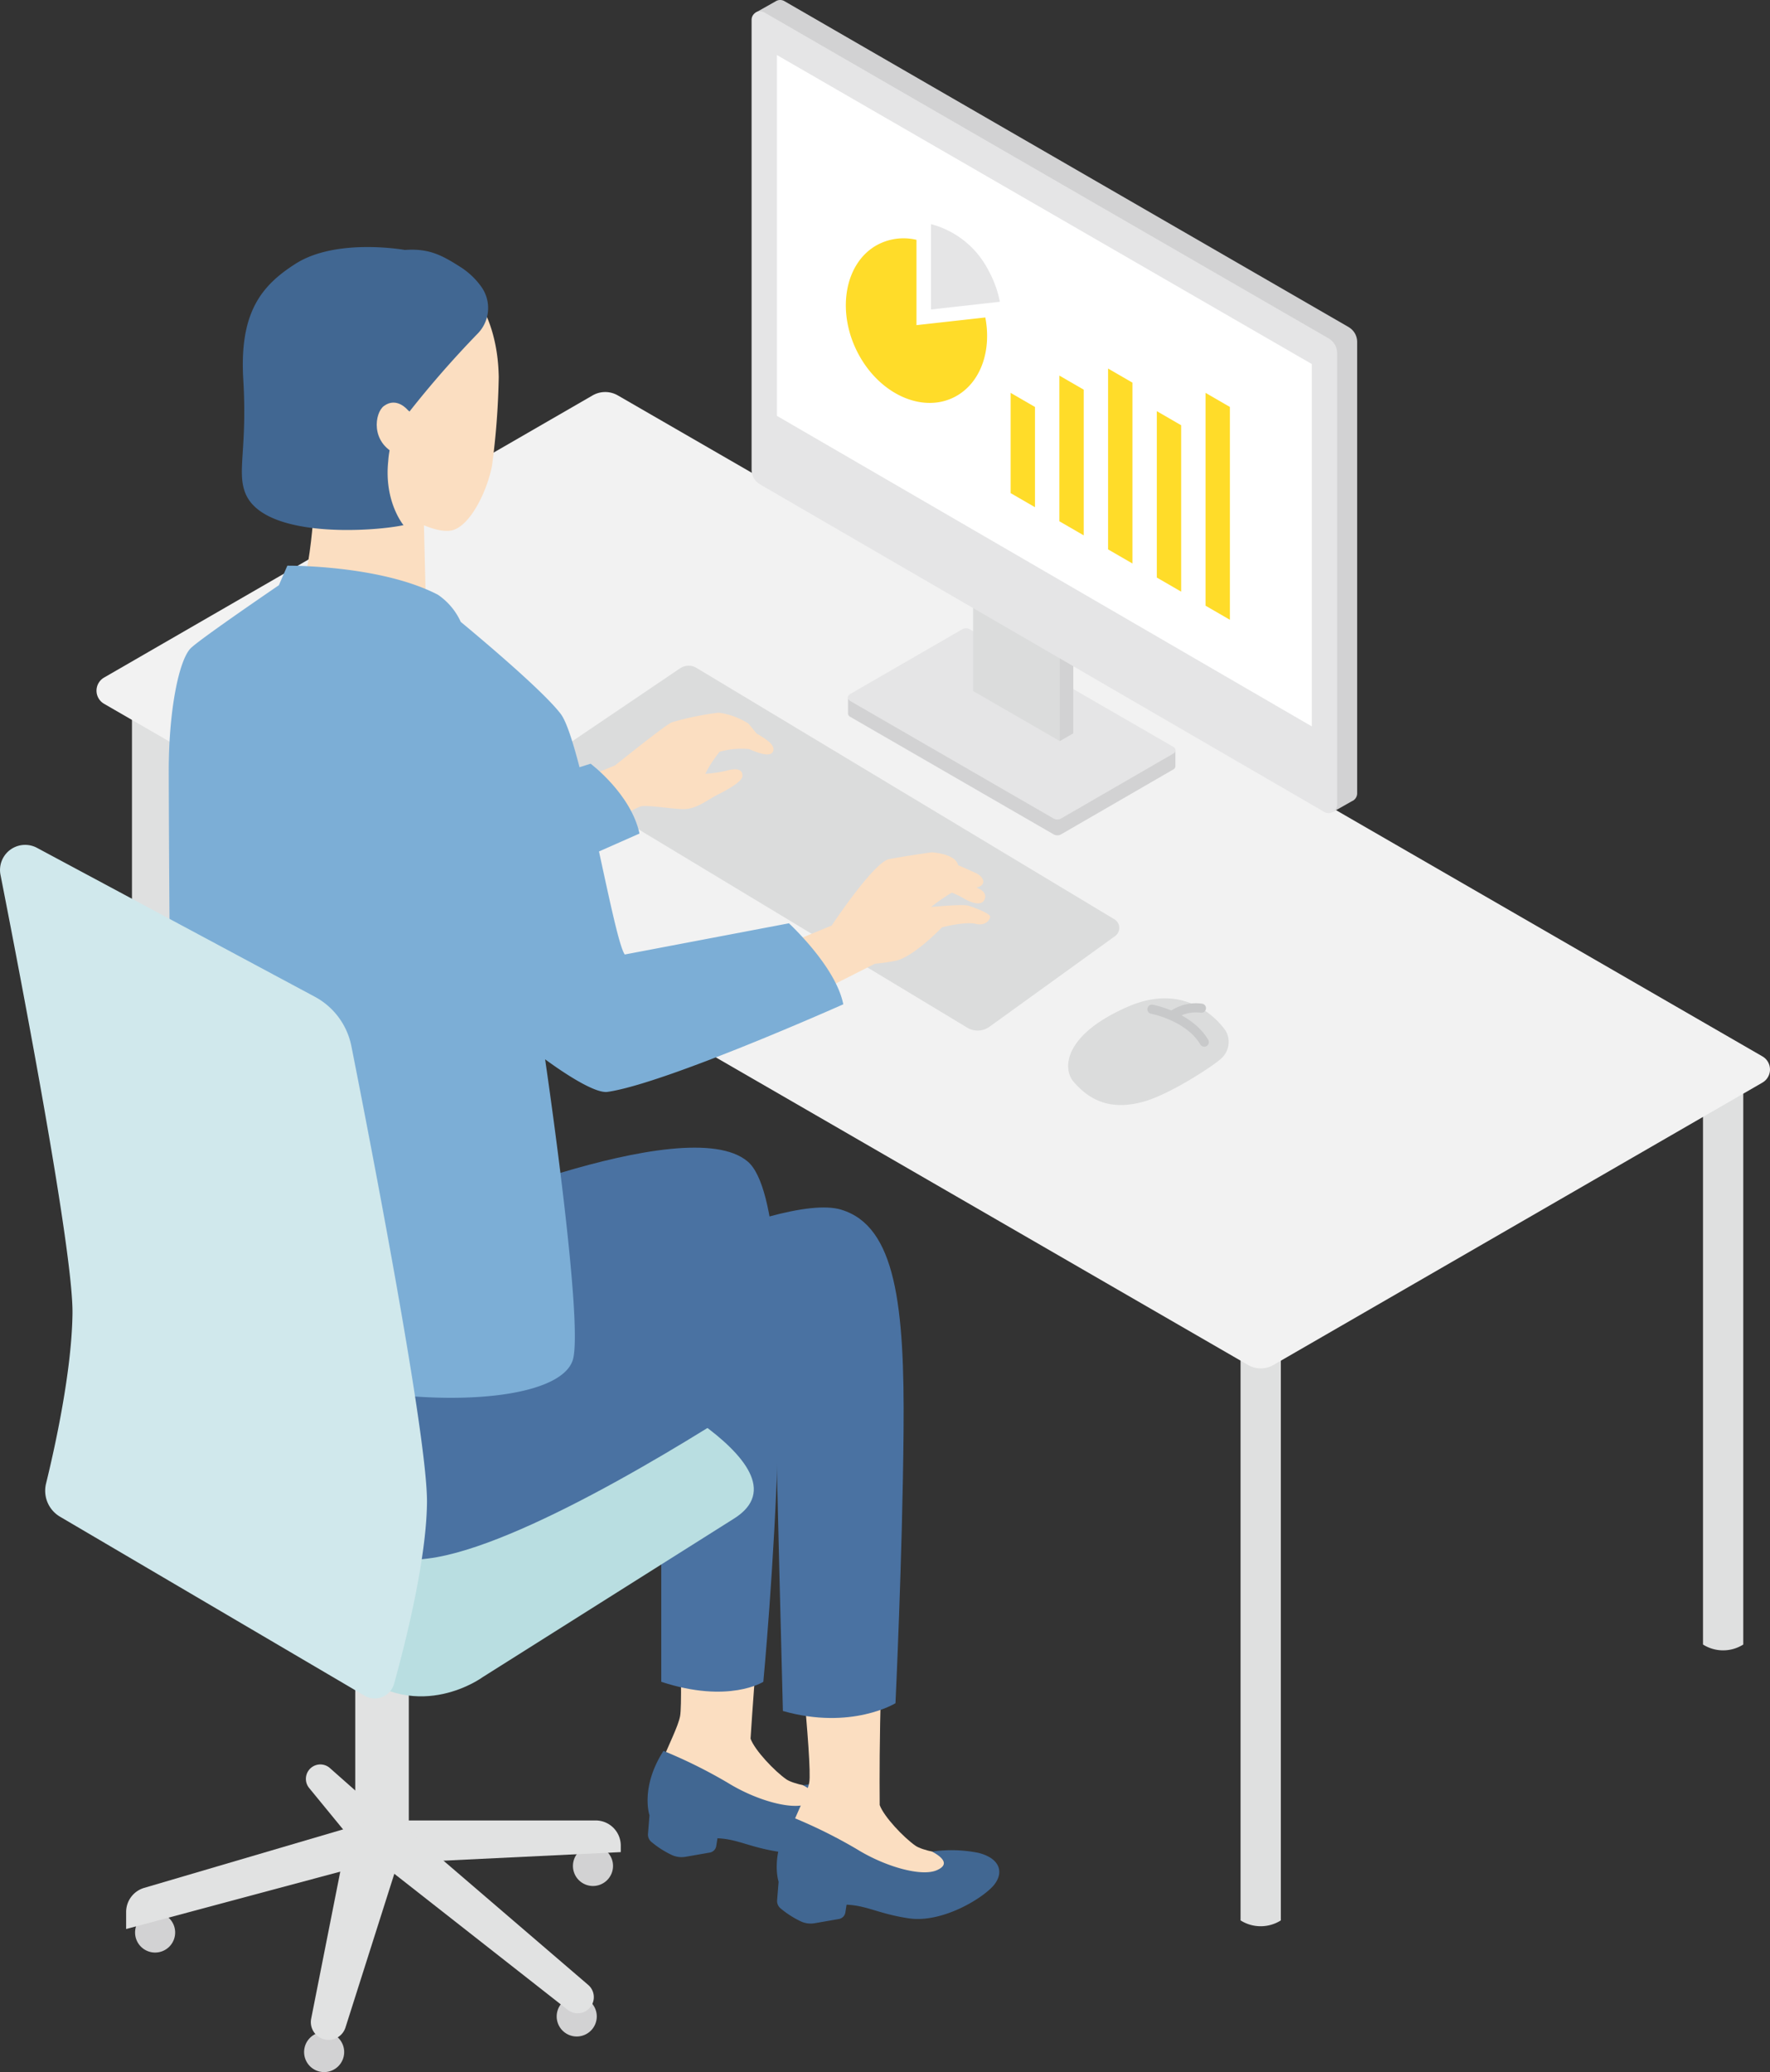 <svg xmlns="http://www.w3.org/2000/svg" xmlns:xlink="http://www.w3.org/1999/xlink" width="263.685" height="308.631" viewBox="0 0 263.685 308.631"><rect x="0" y="0" width="263.685" height="308.631" fill="#333333" stroke="none"/><defs><clipPath id="a"><rect width="263.685" height="308.631" fill="none"/></clipPath></defs><g clip-path="url(#a)"><path d="M49.248,223.4v89.845a5.616,5.616,0,0,1-6.005,0V223.4Z" transform="translate(-23.583 -121.832)" fill="#dfe0e0"/><path d="M564.019,356.381V439.3a5.615,5.615,0,0,1-6,0V356.381Z" transform="translate(-304.316 -194.354)" fill="#dfe0e0"/><path d="M412.494,431.531v89.845a5.615,5.615,0,0,1-6,0V431.531Z" transform="translate(-221.681 -235.338)" fill="#dfe0e0"/><path d="M32.748,174.871l170.436,98.486a3.76,3.76,0,0,0,3.761,0L279.8,231.294a2.256,2.256,0,0,0,0-3.907L109.286,128.939a3.759,3.759,0,0,0-3.759,0L32.749,170.965a2.256,2.256,0,0,0,0,3.906" transform="translate(-17.245 -70.043)" fill="#f2f2f2"/><path d="M198.41,218.472l-19.72,13.337a1.5,1.5,0,0,0,.065,2.533L241.182,272a3.007,3.007,0,0,0,3.313-.136l18.706-13.5a1.5,1.5,0,0,0-.1-2.508l-62.26-37.446a2.256,2.256,0,0,0-2.426.065" transform="translate(-97.089 -118.933)" fill="#dbdcdc"/><path d="M217.39,503.4s1,23.823.5,26.513c-.576,3.123-5.647,10.708-3.693,14.7,2.319,4.732,7.847,1.243,13.793,3.974,5.1,2.342,9.674.666,12.63-.657,3.046-1.363,5.413-2.971,4.767-4.942-.382-1.166-1.347-2.212-5.01-2.271-2.632-.042-5.674-.7-6.656-1.373-1.735-1.2-4.711-4.328-5.336-6.061,0,0,1.382-22.029,2.858-30.275Z" transform="translate(-116.572 -274.315)" fill="#fbdec1"/><path d="M242.219,578.9a20.331,20.331,0,0,0-6.878-.18c1.1.585,2.95,1.832.656,2.791s-7.625-.536-11.835-3.135a74.049,74.049,0,0,0-9.6-4.763c-3.49,5.43-2.084,9.589-2.084,9.589l-.221,2.751a1.426,1.426,0,0,0,.486,1.2,14.157,14.157,0,0,0,2.969,1.922,3.485,3.485,0,0,0,2.133.312l3.614-.629a1.183,1.183,0,0,0,.966-.982l.18-1.148c3.059.123,4.8,1.365,9.264,2.03,5.117.762,11.387-3.2,12.8-5.1s.651-3.885-2.444-4.658" transform="translate(-115.722 -312.823)" fill="#416792"/><path d="M258.081,524.721s2.619,24.021,2.123,26.711c-.577,3.123-5.647,10.708-3.693,14.7,2.318,4.732,7.847,1.243,13.793,3.974,5.1,2.342,9.674.666,12.63-.657,3.046-1.363,5.413-2.971,4.767-4.942-.382-1.166-1.348-2.212-5.01-2.27-2.632-.042-5.674-.7-6.656-1.374-1.735-1.2-4.711-4.328-5.336-6.061,0,0-.238-22.227,1.238-30.473Z" transform="translate(-139.647 -285.944)" fill="#fbdec1"/><path d="M284.531,600.659a20.331,20.331,0,0,0-6.878-.18c1.1.586,2.95,1.832.656,2.791s-7.625-.536-11.835-3.134a74.007,74.007,0,0,0-9.6-4.763c-3.491,5.43-2.084,9.589-2.084,9.589l-.221,2.751a1.426,1.426,0,0,0,.486,1.2,14.155,14.155,0,0,0,2.969,1.922,3.484,3.484,0,0,0,2.133.312l3.614-.629a1.183,1.183,0,0,0,.966-.982l.18-1.148c3.059.123,4.8,1.365,9.264,2.03,5.117.762,11.387-3.2,12.8-5.1s.651-3.885-2.444-4.658" transform="translate(-138.797 -324.689)" fill="#416792"/><path d="M173.774,401.978v53.568c10.054,3.3,15.205,0,15.205,0s6.649-69.914-2.334-77.5c-9.287-7.84-48.638,9.219-48.638,9.219l8.241,22.952Z" transform="translate(-75.263 -205.047)" fill="#4a72a2"/><path d="M50.23,629.528a2.985,2.985,0,1,1-2.985-2.985,2.985,2.985,0,0,1,2.985,2.985" transform="translate(-24.137 -341.688)" fill="#d2d2d3"/><path d="M188.382,657.027a2.985,2.985,0,1,1-2.985-2.985,2.985,2.985,0,0,1,2.985,2.985" transform="translate(-99.479 -356.685)" fill="#d2d2d3"/><path d="M193.707,607.723a2.985,2.985,0,1,1-2.985-2.985,2.985,2.985,0,0,1,2.985,2.985" transform="translate(-102.383 -329.797)" fill="#d2d2d3"/><path d="M105.613,668.693a2.985,2.985,0,1,1-2.985-2.985,2.985,2.985,0,0,1,2.985,2.985" transform="translate(-54.34 -363.047)" fill="#d2d2d3"/><path d="M134.059,602.569l30.095-1.455v-.971a3.743,3.743,0,0,0-3.743-3.743H131.43Z" transform="translate(-71.676 -325.25)" fill="#e1e2e2"/><path d="M129.885,599.829l26.681,22.9a2.4,2.4,0,0,1-3.049,3.716l-27.027-21.2Z" transform="translate(-68.982 -327.12)" fill="#e1e2e2"/><path d="M106.2,588.251l-5.481-6.688a2.15,2.15,0,0,1,3.088-2.973l8.816,7.8Z" transform="translate(-54.659 -315.242)" fill="#e1e2e2"/><path d="M124.388,559.717v-37.46H116.41v37.46a9.065,9.065,0,0,0,7.978,0" transform="translate(-63.485 -284.816)" fill="#e1e2e2"/><path d="M102.566,438.75s31.924,14.575,19.356,22.5L84.473,484.87s-9.427,6.971-19.046-.819L23.019,459.565s41.355-27.244,52.481-28.38,20.467,5.074,27.066,7.564" transform="translate(-12.554 -235.074)" fill="#b9dee1"/><path d="M78.175,596.4,44.018,606.442a3.743,3.743,0,0,0-2.687,3.591v2.535l34.758-9.31Z" transform="translate(-22.54 -325.249)" fill="#e1e2e2"/><path d="M107.285,601.546l-5.38,27.183a2.642,2.642,0,0,0,5.11,1.313L115.609,603Z" transform="translate(-55.547 -328.056)" fill="#e1e2e2"/><path d="M100.479,156.679s-.17,11.741-2.368,17.783l12.22,5.212,6.594-5.126s-.236-10.181-.426-17.593Z" transform="translate(-53.505 -85.446)" fill="#fbdec1"/><path d="M103.773,120.152c1.688,2.031,7.116,5.023,9.7,4.363,2.688-.687,5.191-5.813,5.92-9.638a113.892,113.892,0,0,0,1-13.212c-.063-1.664.013-17.357-15.594-18.125-16.046-.79-20.454,8.807-20.272,15.644.139,5.222,4.226,12.911,16.04,16.425a45.468,45.468,0,0,0,3.21,4.542" transform="translate(-46.092 -45.534)" fill="#fbdec1"/><path d="M102.484,107.691a149.762,149.762,0,0,1,11.856-13.818,5.447,5.447,0,0,0,.591-7.015,11.207,11.207,0,0,0-3.112-2.948c-2.84-1.815-4.724-2.79-8.29-2.543,0,0-10.152-1.833-16.256,2.045-5.142,3.266-8.4,7.3-7.807,17.263.608,10.193-.942,13.557.257,16.79,2.6,7.013,19.21,5.844,23.613,4.894,0,0-2.916-3.468-2.277-9.533a13.075,13.075,0,0,1,1.424-5.135" transform="translate(-43.222 -44.138)" fill="#416792"/><path d="M126.462,139.631c-4.01-1.8-3.314-6.219-1.95-7.227,1.926-1.423,3.555.6,3.555.6l1.2,1.039-1.942,6.02Z" transform="translate(-67.321 -71.931)" fill="#fbdec1"/><path d="M159.765,395.911c-9.623-2.9-43.149,14.447-43.149,14.447l-19.44-12.4-33.358.943s-1.183,17.56-.431,29.1,20.768,22.46,36.179,19.657c14.336-2.607,40.15-18.941,50.337-25.671.132,9.011,1.161,48.592,1.161,48.592,10.191,2.893,16.77-1.157,16.77-1.157s1.042-21.807,1.207-40.532-1.175-30.531-9.275-32.973" transform="translate(-34.432 -215.733)" fill="#4a72a2"/><path d="M211.329,236.542c-.463-.573-.971-1.2-1.183-1.438a10.935,10.935,0,0,0-4.441-1.623,43.243,43.243,0,0,0-6.965,1.434c-1.015.418-8.45,6.413-8.45,6.413l-9.393,3.845,4,7.115s8.284-4.6,9.207-4.844,4.085.313,6.164.4,3.613-1.306,5.394-2.2c1.953-.978,3.6-2.027,3.6-2.763,0-.934-.766-1.189-2.3-.781a18.123,18.123,0,0,1-3.238.484,18.614,18.614,0,0,1,2.129-3.28,11.961,11.961,0,0,1,4.394-.4c.581.225,3.165,1.462,3.588.309.41-1.116-1.8-2.188-2.513-2.671" transform="translate(-98.653 -127.33)" fill="#fbdec1"/><path d="M152.252,256.12l18.765-5.915s6,4.478,7.282,10.4l-18.46,8.163Z" transform="translate(-83.031 -136.451)" fill="#7caed6"/><path d="M282.428,287.178c-.845-.261-5.544.2-5.544.2a26.409,26.409,0,0,1,3.1-2.14,13.469,13.469,0,0,1,2.022,1.009c.573.288,2.292,1.151,2.832.035s-.937-1.685-.937-1.685l-.242-.144c1.455-.243,1.267-1.538-.224-2.189-.8-.347-1.64-.754-2.518-1.112-.4-1.749-3.948-1.919-3.948-1.919s-3.87.544-6.322,1.008c-2.295.433-8.571,9.9-8.571,9.9l-8.71,3.573,4.955,7.267,10.195-5.157a26.619,26.619,0,0,0,2.939-.41c2.687-.434,7.035-4.988,7.035-4.988.376-.146,3.6-.891,5.053-.536s2.163-.629,2.135-1.1-2.41-1.353-3.255-1.614" transform="translate(-138.177 -152.282)" fill="#fbdec1"/><path d="M142.578,238.59l-24.446,4.645c-1.716-2.336-6.467-31.788-9.542-35.834-2.566-3.377-11.7-11.058-14.894-13.709a9.722,9.722,0,0,0-3.413-4.047c-8.6-4.461-22.419-4.322-22.419-4.322L66.6,188.235c-3.164,2.162-11.624,7.976-13.074,9.327-1.772,1.651-3.344,9.187-3.329,18.4.02,11.959.188,34.332.3,40.21s-4.552,38.236-4.552,38.236,16.179,10.852,31.781,13.55c16.154,2.793,30.917.995,32.648-4.281s-4.109-44.83-4.109-44.83c3.6,2.636,7.621,5.092,9.3,4.852,8.634-1.232,35.118-13.046,35.118-13.046-1.1-5.634-8.1-12.066-8.1-12.066" transform="translate(-25.057 -101.066)" fill="#7caed6"/><path d="M54.309,403.505a2.992,2.992,0,0,0,4.4-1.774c1.7-6.114,4.809-18.445,4.9-26.976.109-9.7-8.322-53.154-11.259-67.982A10.722,10.722,0,0,0,46.9,299.4L5.515,277.224a3.742,3.742,0,0,0-5.441,4.02C3.393,298.121,10.9,337.375,10.8,346.53c-.1,8.591-2.6,19.915-3.94,25.381a4.485,4.485,0,0,0,2.087,4.938Z" transform="translate(0 -150.938)" fill="#d0e8ec"/><path d="M373.512,331.968s-4.925-7.83-14.508-3.7-9.93,9.193-8.187,11.227c2.607,3.042,5.835,4.222,10.405,2.963,4.015-1.106,10.493-5.418,11.426-6.3a3.322,3.322,0,0,0,.863-4.188" transform="translate(-190.875 -178.366)" fill="#dbdcdc"/><path d="M384.421,335.4a.683.683,0,0,1-.587-.333c-2.128-3.572-7.3-4.569-7.348-4.579a.682.682,0,0,1,.247-1.341c.237.043,5.825,1.113,8.273,5.222a.682.682,0,0,1-.237.935.675.675,0,0,1-.348.1" transform="translate(-205.015 -179.498)" fill="#c8c9ca"/><path d="M383.414,331.141a.681.681,0,0,1-.439-1.2,6.769,6.769,0,0,1,4.792-1.185.682.682,0,0,1-.128,1.358,5.4,5.4,0,0,0-3.794.878.685.685,0,0,1-.431.153" transform="translate(-208.724 -179.267)" fill="#c8c9ca"/><path d="M326.634,236.232v2.43h0a.558.558,0,0,1-.28.457l-16.74,9.681a1.13,1.13,0,0,1-1.131,0l-30.343-17.531a.56.56,0,0,1-.281-.513v-2.408Z" transform="translate(-151.53 -124.531)" fill="#d2d2d3"/><path d="M294.874,205.983l-16.738,9.67a.565.565,0,0,0,0,.978l30.342,17.531a1.13,1.13,0,0,0,1.131,0l16.74-9.681a.565.565,0,0,0,0-.978L296,205.983a1.13,1.13,0,0,0-1.13,0" transform="translate(-151.529 -112.252)" fill="#e5e5e6"/><path d="M333.78,198.825l-2.011,1.161-12.91-7.453,0-28.223,14.918,7.257Z" transform="translate(-173.891 -89.607)" fill="#dbdcdc"/><path d="M349.264,206.356V179.1l-2.012-.978v29.4h0Z" transform="translate(-189.375 -97.138)" fill="#d2d2d3"/><path d="M335.94,48.718,251.888.172A1.256,1.256,0,0,0,250.7.129h0a1.364,1.364,0,0,0-.142.08L247.6,1.876l.931,68.869L333.6,120.936l2.83-1.6a1.265,1.265,0,0,0,.78-1.173V50.923a2.545,2.545,0,0,0-1.272-2.2" transform="translate(-135.028 -0.001)" fill="#d2d2d3"/><path d="M333.507,54.618v67.237a1.272,1.272,0,0,1-1.911,1.1L247.542,74.165a2.546,2.546,0,0,1-1.268-2.2V4.97a1.273,1.273,0,0,1,1.909-1.1l84.052,48.546a2.546,2.546,0,0,1,1.272,2.2" transform="translate(-134.307 -2.015)" fill="#e5e5e6"/><path d="M254.582,71.775V18.034l79.679,46.021v53.972Z" transform="translate(-138.838 -9.835)" fill="#fff"/><path d="M395.023,160.408v-31.7l3.629,2.1v31.7Z" transform="translate(-215.428 -70.192)" fill="#ffdc29"/><path d="M379.056,159.483V134.7l3.629,2.1v24.784Z" transform="translate(-206.72 -73.459)" fill="#ffdc29"/><path d="M363.09,147.681V120.744l3.629,2.1v26.937Z" transform="translate(-198.013 -65.849)" fill="#ffdc29"/><path d="M347.123,144.746v-21.7l3.629,2.1v21.7Z" transform="translate(-189.305 -67.105)" fill="#ffdc29"/><path d="M331.156,143.64V128.709l3.629,2.1v14.931Z" transform="translate(-180.598 -70.192)" fill="#ffdc29"/><path d="M315.324,85a15.964,15.964,0,0,0-1.707-4.687,13.455,13.455,0,0,0-8.548-6.875V86.149Z" transform="translate(-166.371 -40.053)" fill="#e5e5e6"/><path d="M287.683,91.018V78.312a8.274,8.274,0,0,0-6.136.922c-4.721,2.85-5.8,10.136-2.412,16.274s9.963,8.8,14.684,5.953c3.551-2.144,5.042-6.8,4.119-11.586Z" transform="translate(-151.151 -42.589)" fill="#ffdc29"/></g></svg>
